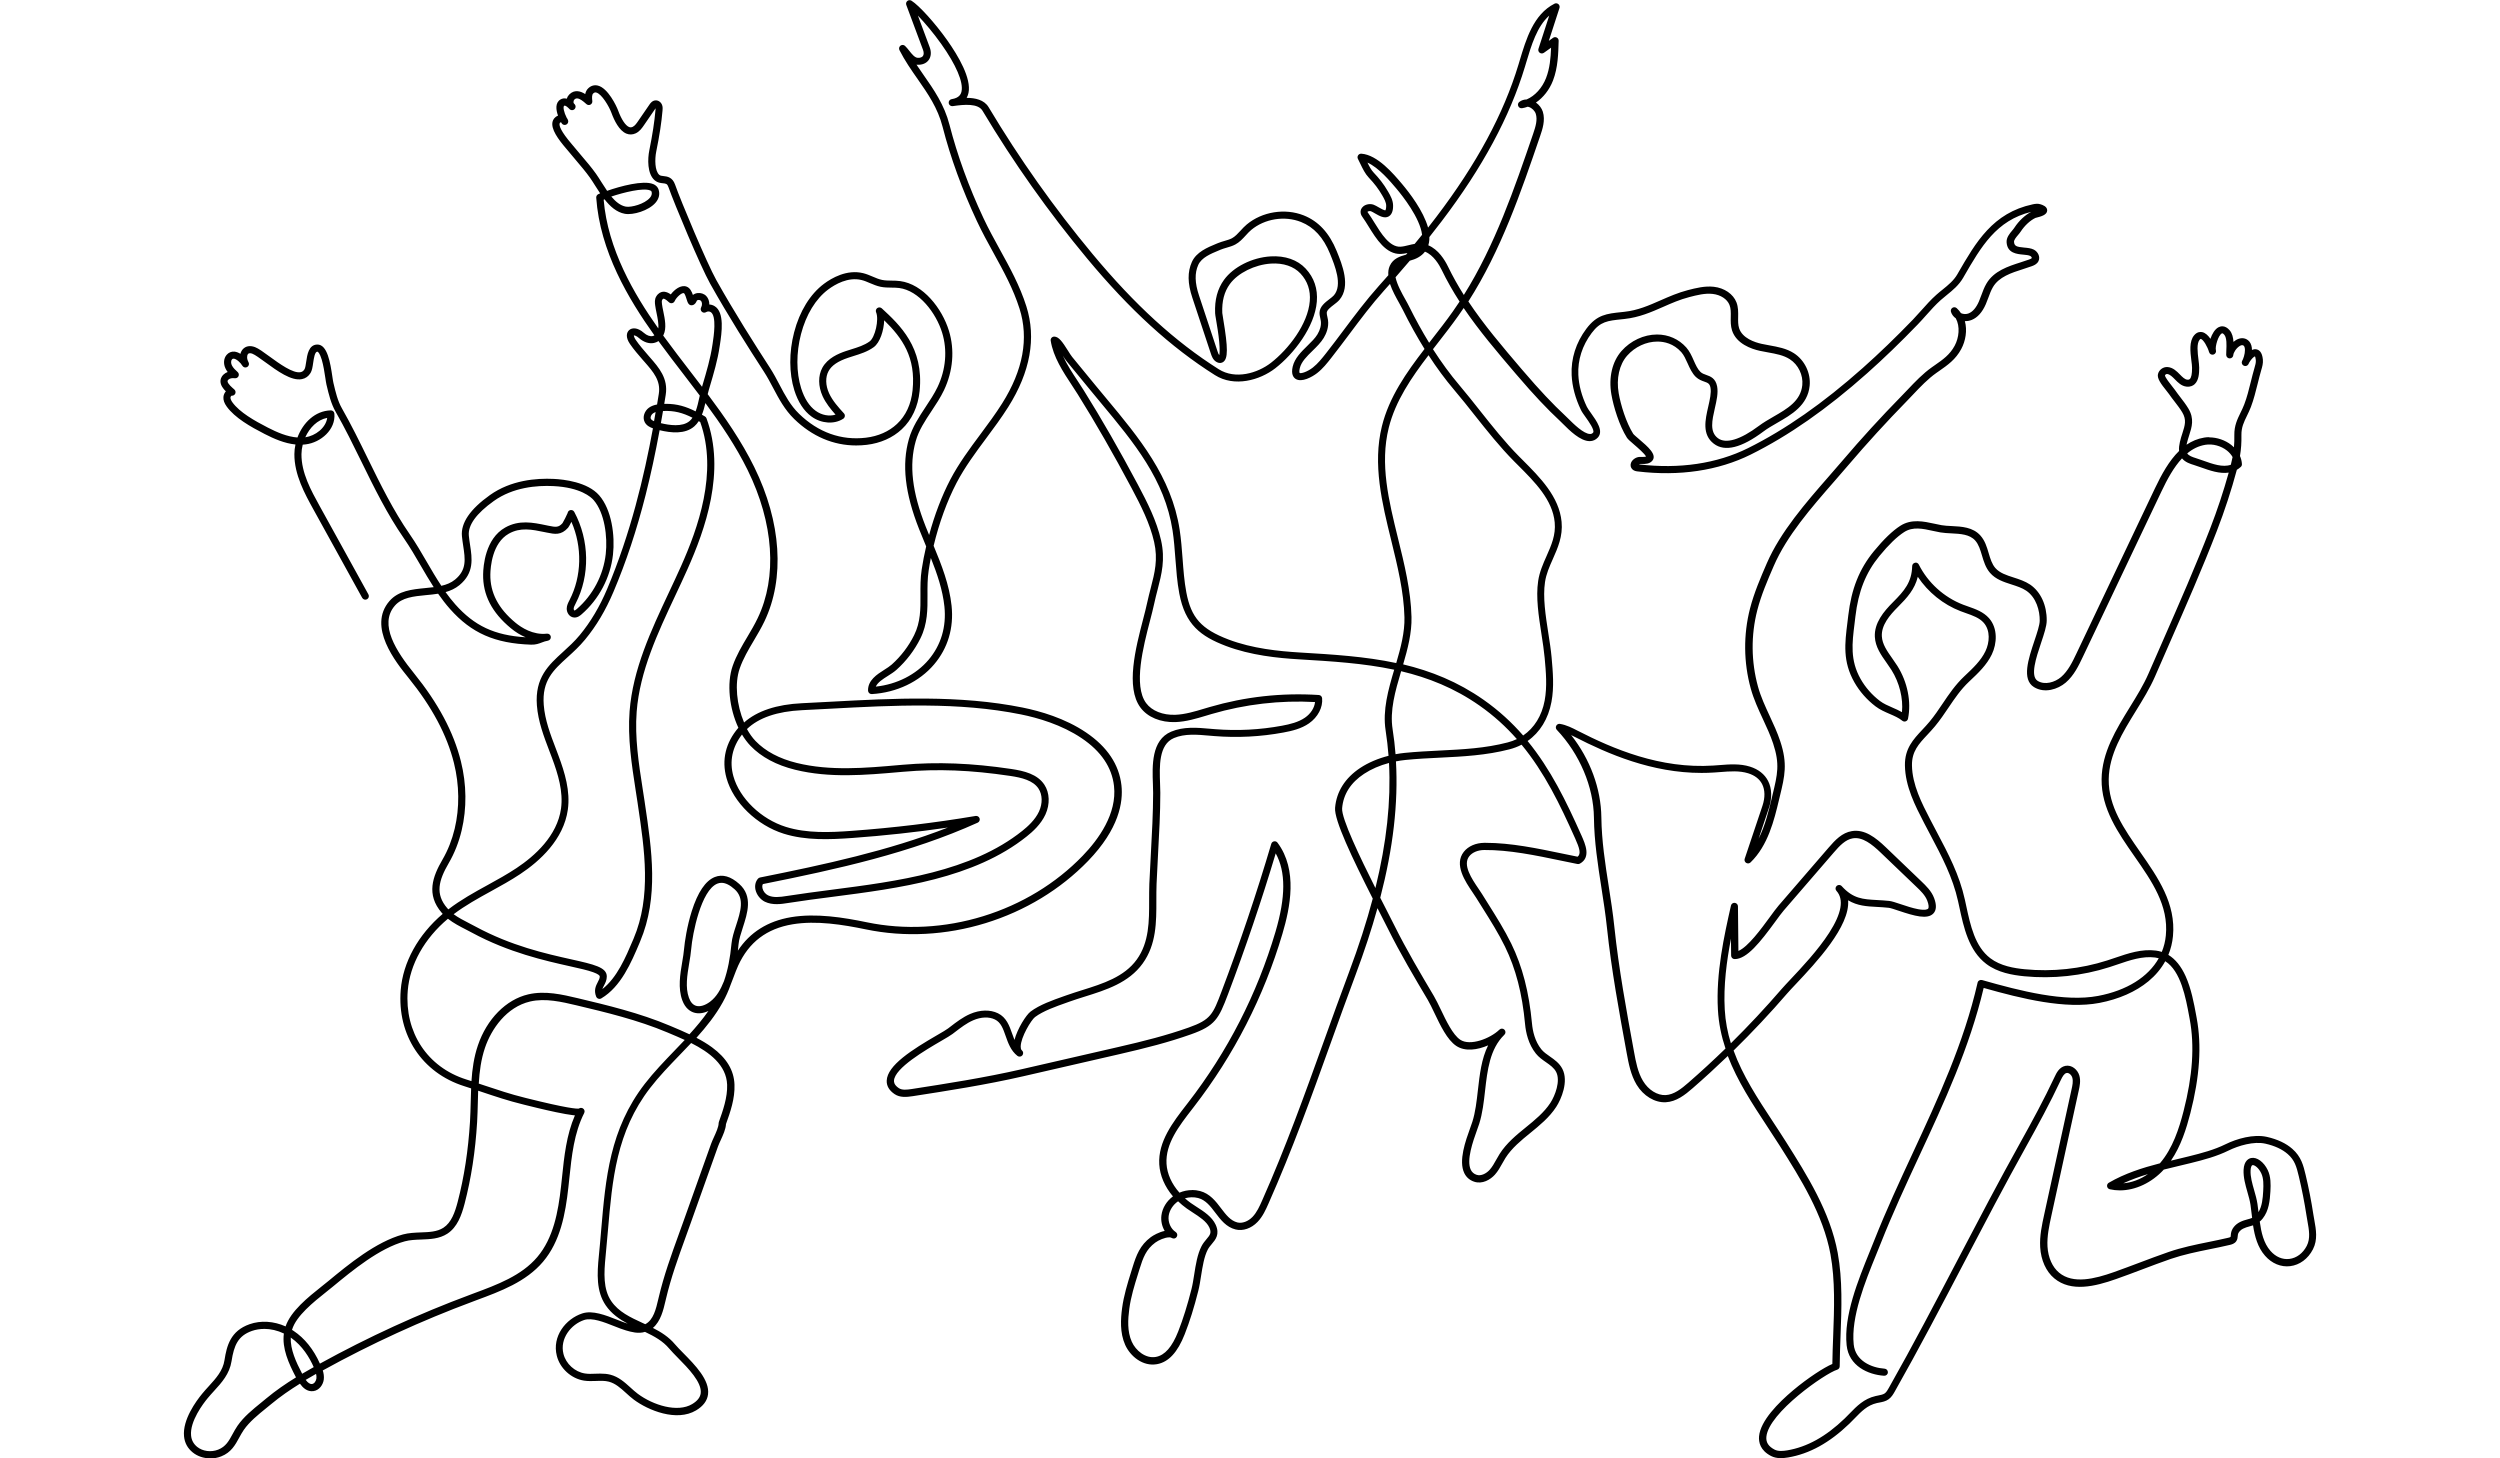 <?xml version="1.0" encoding="UTF-8"?>
<svg id="workdesk" xmlns="http://www.w3.org/2000/svg" viewBox="0 0 600 350">
  <path d="M50.4,350c-1.52,0-3-.49-4.15-1.42-1.23-1-1.93-2.29-2.08-3.85-.4-3.99,2.91-8.48,4.35-10.23.52-.64,1.07-1.24,1.6-1.82,1.73-1.9,3.37-3.7,3.76-6.25.54-3.48,1.45-7.01,6.02-8.62,2.71-.95,5.81-.74,8.64.53,1.26-3.7,5.37-6.98,8.7-9.63.56-.45,1.09-.87,1.57-1.26,4.82-3.98,11.42-9.42,17.89-11.18,1.41-.38,2.87-.43,4.29-.49,2.01-.07,3.91-.14,5.43-1.12,1.91-1.24,2.77-3.71,3.42-6.19,1.56-6,2.53-12.3,2.96-19.27.09-1.54.13-3.12.17-4.65.03-1.1.06-2.21.1-3.33-.56-.18-1.11-.36-1.67-.54-10.12-3.2-16.1-12.25-15.23-23.06.54-6.68,4.18-13.27,10.08-18.29-.07-.08-.15-.16-.22-.24-3.82-4.41-2.18-8.76.17-12.79,1.3-2.24,2.28-4.73,2.92-7.39,1.2-5.05,1.14-10.5-.17-15.77-1.69-6.78-5.27-13.48-10.93-20.48-2.96-3.66-9.9-12.24-4.55-18.41,2.15-2.48,5.43-2.8,8.6-3.11.69-.07,1.37-.13,2.02-.22-1.1-1.7-2.11-3.44-3.11-5.16-1.27-2.19-2.59-4.46-4.05-6.57-4.03-5.82-7.16-12.21-10.19-18.39-1.94-3.96-3.95-8.05-6.18-11.96-1.13-1.98-1.66-4.22-2.17-6.37l-.03-.11c-.09-.38-.17-.94-.28-1.66-.19-1.28-.46-3.04-.87-4.41-.47-1.56-.91-1.9-1.05-1.89-.61.02-.83,1.56-1,2.69-.14.98-.27,1.83-.63,2.42-.49.81-1.19,1.31-2.06,1.48-2.54.51-5.89-1.93-8.84-4.09-1.24-.9-2.41-1.75-3.05-2-.34-.13-.81-.23-1.05.06-.29.33-.35,1.14.12,1.98.22.41.08.92-.33,1.15-.41.23-.92.09-1.16-.32-.41-.72-1.42-1.64-2.06-1.69-.15-.01-.28.01-.43.19-.31.37-.23.99-.02,1.42.29.6.85,1.12,1.39,1.61.27.25.36.65.2.99-.16.34-.51.53-.88.49-.66-.09-1.21.03-1.53.32-.22.21-.22.34-.22.4.01.61,1.13,1.54,1.6,1.95l.02.02c.28.24.38.63.24.98-.14.34-.49.55-.86.52-.02,0-.07.02-.11.05-.1.09-.18.24-.19.37-.02.32.13.71.48,1.19,1.73,2.38,5.26,4.39,8.48,6.04,2.16,1.11,4.63,2.2,7.12,2.38,1.3-3.5,4.2-6.41,7.99-6.51.45-.02.83.33.87.78.35,3.85-3.27,6.93-6.87,7.38-.24.03-.49.05-.73.07-.19.75-.29,1.52-.3,2.27-.04,4.49,2.3,8.72,4.36,12.45l5.72,10.36c2,3.62,3.99,7.24,5.99,10.86.23.41.08.93-.33,1.16s-.93.08-1.16-.33c-2-3.62-3.99-7.24-5.99-10.86l-5.72-10.36c-2.05-3.72-4.61-8.35-4.57-13.29,0-.76.09-1.54.26-2.3-2.65-.27-5.19-1.39-7.41-2.53-3.4-1.74-7.14-3.88-9.08-6.56-.6-.82-.86-1.58-.8-2.32.04-.49.25-.97.58-1.34-.65-.65-1.27-1.46-1.29-2.38-.01-.44.11-1.08.76-1.68.27-.25.6-.45.97-.59-.2-.25-.38-.53-.52-.84-.55-1.14-.45-2.41.25-3.25.49-.58,1.16-.86,1.88-.8.51.05,1,.25,1.45.53.1-.41.29-.78.55-1.08.69-.79,1.76-.98,2.95-.53.85.33,2,1.16,3.44,2.22,2.4,1.75,5.69,4.15,7.5,3.79.4-.08.7-.3.94-.7.18-.29.3-1.08.4-1.78.25-1.73.6-4.09,2.64-4.15,2.47-.07,3.16,4.45,3.65,7.75.1.65.18,1.21.26,1.52l.03.11c.48,2.04.98,4.15,1.99,5.92,2.25,3.95,4.27,8.07,6.22,12.06,3,6.12,6.1,12.45,10.06,18.17,1.5,2.16,2.83,4.46,4.12,6.68,1.1,1.9,2.23,3.83,3.47,5.7,1.23-.28,2.36-.73,3.29-1.5,2.83-2.33,2.44-4.89,1.95-8.13-.11-.74-.23-1.5-.3-2.27-.31-3.16,1.95-6.49,6.72-9.88,5.03-3.58,11.11-4.09,15.33-3.88,2.34.11,8.09.73,10.89,3.94,3,3.45,3.83,9.65,3.31,14.25-.61,5.48-3.36,10.7-7.53,14.31-.32.28-.99.86-1.87.76-1.1-.12-1.73-1.2-1.7-2.18.02-.74.35-1.37.63-1.91l.05-.1c2.94-5.71,3.08-12.75.45-18.77-.4.79-.67,1.26-.81,1.42-1.67,1.86-3.18,1.55-5.09,1.16l-.49-.1c-3.14-.65-5.85-1.21-8.65.37-3.99,2.25-4.39,8.04-4.42,9.76-.07,4.39,1.9,8.19,6.04,11.61,1.38,1.14,4.2,3,7.53,2.62.46-.05.88.27.94.73.06.46-.25.88-.71.96-.54.08-.97.25-1.43.42-.7.27-1.48.57-2.6.53-8.68-.29-14.31-2.77-19.44-8.55-1.04-1.17-1.98-2.41-2.87-3.68-.96.16-1.94.25-2.91.34-2.96.29-5.76.56-7.47,2.53-3.91,4.51.4,11.04,4.59,16.22,5.82,7.2,9.51,14.11,11.26,21.14,1.38,5.53,1.44,11.26.18,16.58-.67,2.82-1.72,5.47-3.1,7.85-2.41,4.15-3.31,7.41-.35,10.82.08.1.17.19.26.28,2.96-2.28,6.26-4.1,9.45-5.85,2.31-1.27,4.7-2.59,6.91-4.06,4.37-2.9,9.77-7.73,10.68-14.28.56-4.07-.71-8.25-2.17-12.17-.2-.54-.4-1.07-.61-1.61-1.34-3.51-2.72-7.14-3.01-10.98-.51-6.68,2.8-9.68,6.29-12.86,1.34-1.22,2.73-2.48,4-4.02,2.61-3.16,4.76-6.78,6.57-11.06,5.63-13.34,8.86-26.96,10.99-38.56-.74-.25-1.54-.66-1.97-1.48-.64-1.24,0-2.74,1.01-3.47.6-.43,1.28-.65,1.95-.77.14-.87.28-1.73.42-2.57.5-3.16-1.31-5.23-3.4-7.63l-.4-.45c-1.04-1.2-2.22-2.55-3.13-3.89-1.1-1.6-.81-2.77-.18-3.32.64-.57,1.95-.73,3.53.67.69.61,1.46.89,2.08.77.16-.03.3-.09.44-.18-6.23-8.73-13.05-20.14-13.96-33.04-.02-.34.16-.66.46-.82.12-.06.29-.14.48-.22-.42-.62-.81-1.25-1.19-1.84-.44-.7-.85-1.35-1.24-1.9-1.04-1.46-2.24-2.86-3.39-4.22-.68-.79-1.38-1.62-2.05-2.45-.06-.08-.16-.19-.29-.34-1.88-2.2-3.73-4.69-3.25-6.48.12-.46.45-1.06,1.3-1.42-.48-1.34-.74-3.07.59-3.87.46-.28.98-.34,1.51-.19.11-.37.31-.71.58-.99,1.27-1.3,2.74-.83,3.85-.12.1-.51.32-1.02.76-1.42.66-.61,1.45-.82,2.27-.62,2.43.59,4.47,4.9,4.85,5.94.78,2.15,1.77,3.64,2.63,4,.29.12.56.11.87-.03.54-.25.96-.87,1.33-1.41l2.71-3.95c.2-.29.66-.96,1.47-1,.67-.03,1.31.43,1.56,1.12.18.48.13.97.1,1.32-.25,2.92-.72,5.98-1.52,9.91-.35,1.75-.35,4.62.76,5.54.23.19.54.23,1.01.28.85.09,2.13.23,2.77,2.06,1.33,3.83,7.65,18.9,9.88,22.88,4.42,7.89,9.19,15.38,12.85,21.03.88,1.36,1.62,2.76,2.33,4.11,1.34,2.55,2.61,4.95,4.7,6.98,4.58,4.46,10.12,6.44,16.03,5.73,2.95-.35,5.53-1.49,7.45-3.29,2.14-2.01,3.4-4.73,3.75-8.09.81-7.92-2.43-12.51-6.81-16.8-.08,2.43-1.01,5.36-2.51,6.45-1.49,1.08-3.21,1.62-4.89,2.14-.42.13-.85.27-1.27.41-2.45.83-3.94,1.84-4.68,3.2-.79,1.43-.74,3.42.12,5.31.83,1.81,2.22,3.35,3.57,4.83.17.19.25.43.21.68-.03.25-.17.47-.38.61-2.15,1.4-5.29,1.18-7.63-.54-1.83-1.34-3.21-3.46-4.11-6.3-1.27-4.06-1.29-9.13-.05-13.89,1.31-5.05,3.86-9.19,7.17-11.66,1.83-1.37,5.49-3.51,9.4-2.55.81.2,1.56.52,2.29.83.77.33,1.5.64,2.25.79.73.15,1.49.16,2.29.17.66,0,1.34.02,2.03.11,5.53.72,10.08,6.55,11.73,11.94,1.41,4.61.98,9.67-1.19,14.25-.84,1.76-1.93,3.41-2.99,5-1.57,2.37-3.06,4.61-3.79,7.21-1.63,5.75-.87,12.27,2.38,20.5.27.68.55,1.36.83,2.04,1.3-4.8,3.05-9.4,5.07-13.27,2.05-3.91,4.7-7.49,7.27-10.94,1.77-2.39,3.61-4.86,5.2-7.39,5.02-7.97,6.42-15.61,4.16-22.72-1.52-4.79-3.8-8.93-6.21-13.31-1.36-2.47-2.76-5.01-4.01-7.68-3.56-7.6-6.34-15.23-8.25-22.67-1.17-4.54-3.51-7.89-5.98-11.44-1.51-2.16-3.07-4.4-4.37-6.95-.19-.37-.08-.82.25-1.07.33-.25.79-.23,1.09.06.35.33.67.73,1.01,1.16.65.82,1.31,1.66,2.05,1.7.57.03,1.01-.13,1.23-.43.24-.33.25-.87.03-1.47-1.34-3.6-2.68-7.19-4.02-10.79-.13-.34-.02-.73.26-.96.28-.23.68-.25.99-.06,1.87,1.19,5.62,5.33,8.54,9.44,2.74,3.87,5.86,9.21,5.14,12.69-.08.38-.22.79-.44,1.19,2.03,0,4.21.46,5.27,2.24,7.37,12.34,15.75,24.18,24.93,35.22,10.19,12.25,19.82,21.04,30.3,27.67,3.99,2.52,9.29.97,12.53-1.54,4.17-3.24,8.87-9.25,9.32-14.81.21-2.58-.54-4.8-2.23-6.62-1.6-1.72-4.11-2.57-7.06-2.39-3.9.24-7.96,2.26-9.89,4.91-1.35,1.86-1.94,4.13-1.82,6.95,0,.15.12.8.22,1.43,1.18,7.02,1.17,9.54-.02,10.34-.28.19-.86.43-1.66-.06-.79-.48-1.09-1.38-1.27-1.92l-4.46-13.47c-1.15-3.46-1.18-6.18-.11-8.56,1.07-2.39,3.74-3.49,5.87-4.37.15-.06.3-.12.44-.18.49-.2,1.03-.36,1.54-.51.66-.19,1.29-.38,1.78-.64.74-.4,1.39-1.1,2.08-1.85.46-.5.94-1.03,1.47-1.46,3.7-3.08,9.18-3.95,13.65-2.18,3.56,1.41,6.15,4.21,7.93,8.57l.03.08c1.27,3.12,3.4,8.35.63,11.62-.36.42-.84.79-1.35,1.18-.79.6-1.68,1.29-1.7,1.93,0,.3.07.63.15.98.05.24.11.49.15.75.25,1.74-.43,3.31-1.03,4.31-.68,1.12-1.69,2.11-2.67,3.07-1.39,1.36-2.71,2.65-3.07,4.19-.2.83-.07,1.11-.03,1.14.33.21,1.88-.29,3.17-1.3,1.2-.94,2.19-2.2,3.15-3.41,1.48-1.88,2.91-3.78,4.29-5.63,2.62-3.49,5.32-7.1,8.39-10.54.78-.88,1.54-1.73,2.28-2.57-.06-.8.03-1.57.35-2.26.81-1.78,2.44-2.27,3.91-2.68.11-.13.22-.26.33-.4-.51.11-1.03.21-1.57.23-3.59.16-5.91-3.61-7.78-6.63-.48-.78-.94-1.52-1.36-2.1-.18-.24-.44-.61-.52-1.09-.1-.61.14-1.19.64-1.6.65-.53,1.67-.69,2.48-.39.38.14.78.38,1.2.62.4.23,1.32.77,1.62.72.04-.05.18-.3.19-1.06.01-.85-.5-1.74-.95-2.52-.93-1.6-1.81-2.76-3.25-4.29-.86-.91-1.44-2.12-2-3.28-.2-.42-.39-.81-.58-1.18-.15-.27-.13-.61.04-.87.17-.26.47-.41.78-.39,3.87.27,7.72,4.85,9.79,7.3,1.71,2.03,5.09,6.4,6.22,10.44.68-.86,1.33-1.71,1.97-2.55,9.7-12.76,16.15-24.72,19.73-36.58.09-.3.18-.6.27-.9,1.56-5.22,3.33-11.14,8.37-13.71.31-.16.68-.11.94.11.26.22.36.58.26.91l-2.56,7.9c.34-.24.68-.48,1.02-.73.26-.19.61-.21.89-.06.29.15.46.45.45.77-.08,3.02-.16,6.45-1.36,9.55-.86,2.22-2.33,4.08-4.09,5.28.77.54,1.37,1.32,1.65,2.19.65,2.07-.1,4.25-.64,5.84-4.62,13.51-9.39,27.44-17.23,39.71,3.76,5.66,8.18,10.83,12.76,16.21l.52.6c3.73,4.37,6.92,7.76,10.03,10.66.18.17.41.4.68.66,1.2,1.19,3.68,3.67,5.22,3.67,0,0,.02,0,.03,0,.28,0,.5-.1.69-.32.49-.53-1.1-2.76-1.78-3.71-.49-.68-.91-1.27-1.14-1.76-1.34-2.79-2.09-5.59-2.22-8.33-.19-3.96,1.04-7.82,3.54-11.15,2.53-3.37,4.88-3.61,8.45-3.98l.63-.07c3.24-.34,5.91-1.52,8.73-2.76,2.05-.9,4.17-1.83,6.55-2.45,1.9-.49,4.06-1.04,6.22-.8,2.53.28,4.66,1.74,5.43,3.73.45,1.16.43,2.36.41,3.52-.02.97-.03,1.88.23,2.7.77,2.39,3.73,3.38,5.43,3.75.61.13,1.24.25,1.86.36,2,.36,4.07.73,5.86,1.88,2.57,1.65,4.09,4.79,3.78,7.83-.47,4.68-4.36,6.92-7.79,8.89-1.2.69-2.33,1.34-3.3,2.07-5.27,3.95-9.27,4.94-11.9,2.94-2.89-2.19-2.07-5.76-1.35-8.9.39-1.71.76-3.33.54-4.55-.19-1-.63-1.16-1.5-1.47-.6-.21-1.34-.48-2-1.1-.91-.87-1.46-2.09-1.99-3.28-.46-1.02-.89-1.98-1.51-2.68-1.87-2.1-4.14-2.54-5.73-2.54h-.03c-2.67,0-5.38,1.27-7.24,3.38-1.88,2.13-2.64,5.5-2.03,9.01.48,2.8,1.78,7.04,3.48,9.74.13.2.86.82,1.39,1.27,2.16,1.85,4.39,3.75,3.2,5.19-.66.79-1.66.78-2.39.78-.18,0-.36,0-.51,0-.1,0-.2.05-.29.1,9.65,1.16,18.68-.18,26.13-3.88,9.01-4.48,18.02-10.77,27.56-19.25,3.97-3.53,7.91-7.33,12.06-11.63.67-.7,1.34-1.45,1.99-2.18,1.14-1.28,2.32-2.61,3.62-3.76.5-.45,1.01-.86,1.51-1.26,1.37-1.11,2.67-2.16,3.57-3.73l.11-.2c4.3-7.44,8.36-14.48,17.94-16.52.55-.12,1.19-.22,1.84-.02.45.14,1.65.51,1.63,1.49-.03,1.09-1.53,1.46-2.63,1.74-.08.02-.14.04-.19.05-1.26.6-2.58,1.82-3.53,3.27-.19.29-.43.58-.67.86-.46.55-.98,1.17-.94,1.63.07,1,.61,1.2,2.44,1.36.81.07,1.65.15,2.33.5.95.49,1.61,1.72,1.09,2.77-.38.75-1.15,1.03-1.61,1.2-.66.24-1.36.46-2.03.68-2.87.92-5.85,1.87-7.3,4.37-.44.76-.75,1.59-1.07,2.47-.19.53-.4,1.08-.63,1.61-.84,1.92-1.97,3.19-3.37,3.76-.52.21-1.08.31-1.65.29.61,2.22.18,4.75-.87,6.7-1.35,2.52-3.27,3.85-5.29,5.26-.22.15-.44.3-.66.46-2.04,1.43-3.87,3.36-5.64,5.23-.49.52-.99,1.05-1.49,1.56-4.85,4.96-9.58,10.14-14.06,15.4-1.06,1.24-2.13,2.47-3.27,3.78-5.62,6.44-11.44,13.09-14.6,20.4-1.48,3.42-3.01,6.96-3.94,10.6-1.54,6.01-1.48,12.34.17,18.33.67,2.44,1.77,4.8,2.82,7.07.9,1.94,1.83,3.94,2.52,6.03,1.8,5.41,1.09,8.34-.09,13.21l-.2.83c-1.17,4.9-2.64,10.99-6.84,15.05-.28.27-.72.32-1.05.11-.33-.21-.48-.62-.35-.99l4.27-12.74c.65-1.95.62-3.79-.09-5.18-.63-1.22-1.75-2.09-3.34-2.59-2.12-.66-4.38-.48-6.77-.29-.47.04-.93.07-1.39.1-1.02.07-2.04.1-3.05.1-11.93,0-22.43-4.55-30.4-8.64-.29-.15-.58-.3-.88-.44,4.56,5.8,7.17,12.84,7.25,19.76.07,5.64.93,11.18,1.77,16.54.49,3.17,1.01,6.45,1.35,9.75,1.06,10.06,2.92,20.19,4.72,29.97.44,2.41.9,4.9,2.15,6.98,1.3,2.17,3.44,3.5,5.44,3.4,2-.1,3.8-1.53,5.47-2.99,3.03-2.64,5.99-5.37,8.89-8.18-.98-2.94-1.64-6.03-1.82-9.31-.5-8.84,1.51-17.8,3.13-25,.09-.42.49-.71.92-.66.43.05.76.41.76.84l.11,10.7c2.29-.94,5.5-5.33,7.51-8.08.84-1.15,1.57-2.15,2.14-2.81l12.01-13.91c1.6-1.86,3.23-3.56,5.53-3.95,3.09-.53,5.76,1.55,8.18,3.87l8.54,8.18c1.08,1.04,2.44,2.33,3.06,4.02.63,1.68.56,2.92-.19,3.7-1.43,1.48-4.49.62-8.33-.67-1.01-.34-1.96-.66-2.38-.7-1-.11-1.92-.16-2.82-.21-2.46-.13-4.68-.25-6.92-1.59.5,6.25-7.73,14.99-12.52,20.08-.86.91-1.6,1.69-2.08,2.25-4.09,4.74-8.4,9.33-12.89,13.73,2.18,6.03,5.77,11.48,9.49,17.15,1.05,1.6,2.13,3.24,3.17,4.89,4.93,7.82,10.52,16.67,12.33,26.51,1.19,6.47.93,13.36.68,20.02-.09,2.39-.18,4.85-.2,7.22,0,.37-.25.7-.61.81-2.85.86-16.46,10.31-16.99,16.11-.12,1.34.51,2.31,1.98,3.07.88.45,2.01.34,3,.18,4.78-.8,9.29-3.3,13.81-7.65.41-.4.82-.81,1.21-1.22,1.68-1.73,3.42-3.53,6.21-4.17.21-.05.42-.09.62-.13.6-.12,1.17-.23,1.58-.51.41-.3.72-.84.99-1.33,5.78-10.21,11.31-20.79,16.67-31.03,4.8-9.17,9.77-18.66,14.91-27.89,2.73-4.9,5.62-10.21,8.23-15.77.37-.79,1.06-2.27,2.53-2.58,1.57-.33,2.97.94,3.37,2.31.37,1.27.09,2.56-.14,3.6-1.13,5.2-2.27,10.39-3.41,15.59l-3.15,14.42c-.53,2.44-1.08,4.96-.94,7.44.15,2.65,1.17,4.93,2.78,6.27,3.36,2.79,8.54,1.5,13.15-.13,2.06-.73,4.15-1.52,6.17-2.28,2.3-.87,4.67-1.76,7.01-2.57,3.07-1.06,6.38-1.74,9.58-2.39,1.56-.32,3.17-.65,4.7-1.01.32-.08.5-.14.54-.2.04-.05.05-.28.06-.42,0-.12.02-.26.04-.4.16-1.12.97-2.15,2.17-2.75.65-.33,1.28-.5,1.83-.65.4-.11.76-.21,1.08-.35-.04-.31-.07-.61-.11-.91-.09-.78-.18-1.52-.28-2.23-.15-.99-.44-2-.74-3.06-.49-1.73-1-3.52-.92-5.33.11-2.26,1.31-2.74,1.82-2.84,1.37-.28,3.04.94,3.98,2.9.76,1.59.73,3.38.64,5.08-.13,2.28-.37,4.67-1.85,6.54-.23.29-.46.53-.71.73.36,2.63.94,5.19,2.57,7.04,1.27,1.45,2.88,2.13,4.54,1.93,1.73-.21,3.25-1.35,4.17-3.13.92-1.78.55-3.82.16-5.98-.08-.45-.16-.91-.23-1.36-.48-3.1-1.09-6.24-1.83-9.33-.57-2.38-1-3.91-2.67-5.37-1.3-1.14-3.1-1.98-5.36-2.49-2.78-.63-6.48.49-8.8,1.63-2.87,1.42-5.95,2.24-9.1,3.02-.91.22-1.82.44-2.74.66-1.24.3-2.49.6-3.74.91-2.92,3.18-6.82,4.99-10.53,4.99-.82,0-1.64-.09-2.43-.27-.34-.08-.6-.36-.65-.7-.05-.35.11-.69.41-.86,3.84-2.24,8.05-3.58,12.27-4.67.02-.02.03-.04.05-.06,3.05-3.58,4.55-8.3,5.62-12.45,2.19-8.5,2.67-15.72,1.48-22.07l-.13-.71c-.82-4.46-2-10.84-5.74-13.21-.99,1.8-2.35,3.42-4.04,4.82-3.04,2.51-7.11,4.3-11.77,5.19-8.16,1.55-18.54-.98-27.77-3.6-3.37,14.31-9.51,27.53-15.45,40.31-3.15,6.79-6.41,13.8-9.22,20.91-.34.87-.71,1.77-1.1,2.72-2.72,6.69-6.1,15.02-5.42,21.63.41,3.94,4.25,5.59,7.41,5.81.47.03.82.44.79.91-.03.47-.44.82-.91.79-3.83-.26-8.48-2.34-8.99-7.33-.73-7.04,2.75-15.58,5.54-22.45.39-.95.75-1.84,1.09-2.71,2.83-7.15,6.1-14.19,9.26-21,6.02-12.97,12.25-26.38,15.54-40.85.05-.23.2-.43.4-.54.2-.12.44-.15.67-.09,9.26,2.64,19.8,5.33,27.85,3.81,6.92-1.31,12.03-4.55,14.56-9.04-.28-.08-.58-.14-.88-.18-3.01-.39-6.09.66-9.06,1.68-.62.21-1.26.43-1.89.63-6.55,2.1-13.62,2.86-20.47,2.19-2.78-.28-6.34-.86-9.12-2.98-4.2-3.19-5.4-8.76-6.45-13.67-.1-.46-.2-.92-.3-1.37-1.27-5.74-3.88-10.69-6.66-15.94-.49-.93-1-1.89-1.5-2.85-2.12-4.1-4.52-8.74-4.59-13.81-.05-4.03,2-6.22,4.17-8.54.58-.62,1.18-1.26,1.75-1.95,1.16-1.4,2.17-2.89,3.14-4.34,1.49-2.22,3.04-4.51,5.18-6.53l.19-.18c1.88-1.77,3.82-3.59,4.9-5.86.98-2.05,1.23-4.96-.43-6.83-1.04-1.17-2.61-1.72-4.28-2.31-.42-.15-.85-.3-1.27-.46-4.16-1.6-7.79-4.54-10.26-8.25-.72,2.97-2.54,5.01-4.77,7.24-1.99,1.98-4,4.37-3.86,7.03.1,1.92,1.28,3.58,2.52,5.34.41.58.83,1.18,1.21,1.78,2.43,3.87,3.38,8.61,2.55,12.67-.06.29-.27.53-.55.63-.28.1-.6.04-.83-.15-.82-.68-1.9-1.15-3.04-1.64-1.15-.5-2.35-1.02-3.38-1.81-2.06-1.57-3.82-3.57-5.07-5.77-2.84-5.01-2.3-9.35-1.67-14.36.07-.54.14-1.09.2-1.66.75-6.41,2.65-11.17,6.15-15.44,2.34-2.85,4.47-4.9,6.34-6.1,2.67-1.71,5.61-1.06,8.2-.5.59.13,1.14.25,1.69.35.72.13,1.55.17,2.42.21,2.4.12,5.12.25,6.93,2.29,1.08,1.22,1.54,2.74,1.97,4.22.4,1.34.78,2.61,1.59,3.55,1.05,1.21,2.67,1.73,4.38,2.28,1.36.44,2.76.89,3.98,1.71,2.53,1.72,4.02,4.95,3.98,8.65-.01,1.32-.63,3.18-1.35,5.33-1.19,3.56-2.67,7.99-.82,9.13,1.73,1.06,4.13.34,5.61-.92,1.7-1.46,2.76-3.68,3.69-5.64,3.92-8.25,7.84-16.5,11.76-24.75l7.07-14.87c1.61-3.39,3.42-6.67,5.81-9-.08-.73.04-1.47.19-2.14.17-.77.39-1.46.61-2.13.6-1.87,1.04-3.22-.05-5.02-.53-.88-1.15-1.68-1.8-2.53-.46-.59-.93-1.2-1.37-1.84-.12-.17-.33-.44-.58-.75-1.36-1.7-2.31-2.99-2.07-4.03.24-1.05,1.27-1.79,2.34-1.7,1.28.12,2.16,1,2.93,1.79.59.6,1.15,1.17,1.75,1.24.36.04.51-.06.61-.14.38-.34.56-1.25.55-2.7,0-.47-.08-1.1-.17-1.77-.25-2.04-.57-4.58.68-6.05.73-.87,1.53-.84,1.94-.75.77.17,1.44.83,1.96,1.6.41-1.19,1.07-2.31,1.92-2.76.43-.23,1.55-.62,2.69.71.63.74.86,1.75.92,2.79.19-.16.39-.31.59-.43.84-.51,1.72-.59,2.47-.24.59.28,1.01.79,1.22,1.48.11.35.16.73.16,1.12.33-.14.67-.21,1.02-.15.64.1,1.43.61,1.6,2.48.08.9-.16,1.73-.38,2.46-.31,1.06-.59,2.18-.86,3.27-.47,1.88-.95,3.82-1.64,5.64-.3.77-.63,1.46-.95,2.12-.72,1.48-1.35,2.75-1.32,4.6.03,1.84-.07,3.37-.35,5.04.27.61.43,1.26.47,1.93.02.26-.08.51-.28.69-.3.27-.62.5-.94.69h0c-1.32,4.92-2.94,9.86-4.8,14.67-3.5,9.07-7.48,18.13-11.33,26.9-1.16,2.63-2.35,5.35-3.51,8.03-1.23,2.82-2.94,5.59-4.59,8.27-3.17,5.14-6.45,10.46-6.52,16.41-.07,6.51,3.65,11.85,7.59,17.51,4.22,6.06,8.58,12.32,7.83,20.13-.15,1.57-.52,3.08-1.11,4.5,1.68,1.01,3.07,2.73,4.15,5.12,1.35,3.01,2,6.51,2.52,9.33l.13.71c1.23,6.6.74,14.06-1.51,22.81-.96,3.72-2.25,7.89-4.67,11.42.54-.13,1.08-.26,1.62-.39.91-.22,1.82-.44,2.72-.66,3.06-.76,6.04-1.55,8.76-2.89,2.69-1.33,6.71-2.49,9.93-1.77,2.54.58,4.59,1.54,6.1,2.87,2.16,1.9,2.66,4.01,3.2,6.26.75,3.14,1.37,6.32,1.85,9.47.07.43.15.88.23,1.32.42,2.34.86,4.77-.33,7.07-1.18,2.29-3.18,3.76-5.47,4.04-2.2.27-4.4-.64-6.02-2.5-1.78-2.02-2.48-4.67-2.88-7.3-.29.1-.58.18-.86.26-.52.15-1.02.28-1.53.54-.54.27-1.15.8-1.25,1.47-.01.08-.02.18-.03.28-.03.35-.06.83-.36,1.26-.42.62-1.13.79-1.55.89-1.56.37-3.18.7-4.76,1.02-3.15.64-6.4,1.31-9.37,2.33-2.32.8-4.68,1.69-6.97,2.56-2.03.77-4.13,1.56-6.21,2.29-5.07,1.79-10.79,3.17-14.81-.17-1.98-1.64-3.21-4.37-3.39-7.49-.16-2.72.42-5.35.98-7.91l3.15-14.42c1.14-5.2,2.27-10.39,3.41-15.59.2-.89.42-1.91.17-2.76-.18-.63-.81-1.24-1.38-1.12-.57.12-.98.86-1.35,1.63-2.63,5.61-5.54,10.95-8.28,15.88-5.13,9.21-10.09,18.68-14.89,27.85-5.36,10.24-10.91,20.84-16.7,31.07-.34.6-.77,1.36-1.48,1.87-.7.51-1.52.66-2.25.8-.19.04-.38.07-.56.11-2.3.53-3.72,2-5.37,3.7-.4.41-.81.84-1.25,1.26-4.77,4.59-9.58,7.24-14.71,8.1-1.19.2-2.73.34-4.06-.34-2.63-1.35-3.02-3.32-2.9-4.74.34-3.73,4.62-8.04,8.14-11.01,3.65-3.06,7.49-5.52,9.45-6.35.03-2.21.11-4.48.2-6.68.25-6.57.5-13.36-.65-19.65-1.75-9.52-7.24-18.23-12.09-25.91-1.03-1.63-2.11-3.28-3.16-4.87-3.5-5.33-7.08-10.77-9.39-16.8-2.74,2.64-5.54,5.21-8.4,7.7-1.89,1.65-3.96,3.27-6.5,3.4-2.62.13-5.36-1.52-6.99-4.22-1.41-2.35-1.92-5.11-2.37-7.55-1.8-9.82-3.67-19.97-4.74-30.1-.34-3.25-.85-6.51-1.34-9.66-.84-5.42-1.72-11.02-1.79-16.78-.09-7.4-3.42-15.27-8.91-21.07-.25-.27-.31-.66-.13-.99.17-.32.53-.5.89-.44,1.57.26,3,1,4.26,1.65,8.45,4.33,19.78,9.19,32.56,8.35.45-.03.91-.07,1.37-.1,2.45-.19,4.98-.4,7.41.36,2.02.63,3.52,1.82,4.35,3.44.92,1.8.99,4.11.19,6.5l-2.47,7.36c1.58-3.13,2.43-6.68,3.16-9.74l.2-.84c1.18-4.88,1.77-7.32.13-12.27-.66-1.99-1.57-3.95-2.45-5.85-1.09-2.34-2.21-4.76-2.92-7.34-1.73-6.27-1.79-12.91-.18-19.2.97-3.77,2.52-7.37,4.03-10.86,3.27-7.56,9.44-14.62,14.88-20.85,1.14-1.3,2.21-2.53,3.26-3.76,4.5-5.29,9.26-10.5,14.14-15.48.49-.5.99-1.03,1.48-1.54,1.83-1.93,3.72-3.92,5.9-5.45.23-.16.45-.31.67-.47,1.93-1.34,3.6-2.51,4.76-4.67,1.03-1.91,1.34-4.61.27-6.57-.56-.39-.96-.92-1.16-1.55-.12-.37.03-.77.35-.98.32-.21.75-.17,1.03.09.4.36.74.77,1.02,1.2,0,0,0,0,.01,0,.56.26,1.28.28,1.84.05.98-.4,1.81-1.37,2.46-2.87.21-.49.4-.99.59-1.52.34-.91.68-1.86,1.2-2.74,1.78-3.06,5.22-4.16,8.25-5.13.69-.22,1.35-.43,1.97-.66.18-.06.6-.22.67-.36.04-.08-.1-.37-.35-.5-.38-.2-1.05-.26-1.7-.32-1.52-.14-3.81-.34-3.99-2.94-.08-1.15.71-2.09,1.34-2.84.21-.25.41-.49.54-.7,1.07-1.64,2.56-3.04,4.04-3.79-8.39,2.05-12.02,8.33-16.2,15.57l-.11.2c-1.06,1.84-2.54,3.04-3.97,4.2-.48.39-.97.79-1.45,1.21-1.22,1.09-2.37,2.37-3.48,3.62-.66.74-1.34,1.51-2.04,2.23-4.18,4.33-8.16,8.17-12.16,11.73-9.65,8.58-18.79,14.96-27.93,19.5-7.76,3.85-17.14,5.25-27.14,4.04-.31-.04-.83-.1-1.24-.49-.43-.41-.55-.99-.35-1.55.29-.77,1.16-1.39,2.04-1.44.21-.01.42-.01.63,0,.35,0,.74,0,.95-.08-.3-.68-2.09-2.21-2.88-2.89-.97-.83-1.48-1.28-1.72-1.66-1.83-2.9-3.21-7.41-3.72-10.36-.7-4.08.19-7.88,2.43-10.43,2.18-2.47,5.36-3.95,8.51-3.96h.03c2.72,0,5.21,1.1,7,3.11.8.9,1.31,2.03,1.79,3.12.48,1.08.94,2.1,1.61,2.74.4.38.88.55,1.4.73,1,.35,2.24.8,2.61,2.76.29,1.57-.12,3.35-.55,5.24-.66,2.9-1.29,5.64.72,7.17,1.9,1.44,5.39.4,9.85-2.94,1.05-.79,2.28-1.5,3.47-2.19,3.37-1.94,6.56-3.78,6.95-7.59.24-2.41-.96-4.91-3-6.22-1.51-.97-3.32-1.29-5.25-1.64-.63-.11-1.29-.23-1.93-.37-2.05-.45-5.64-1.69-6.68-4.89-.35-1.09-.33-2.19-.31-3.25.02-1.04.04-2.02-.3-2.87-.55-1.4-2.13-2.44-4.04-2.65-1.85-.21-3.76.28-5.61.76-2.25.58-4.3,1.48-6.29,2.36-2.82,1.24-5.74,2.52-9.24,2.89l-.64.07c-3.45.36-5.18.53-7.26,3.3-2.26,3.01-3.37,6.48-3.2,10.05.12,2.51.81,5.09,2.05,7.67.17.36.57.92.99,1.51,1.37,1.92,3.07,4.31,1.64,5.86-.51.55-1.17.85-1.91.86-.02,0-.04,0-.06,0-2.26,0-4.87-2.61-6.43-4.17-.25-.25-.47-.47-.63-.62-3.17-2.95-6.4-6.38-10.17-10.8l-.52-.6c-4.46-5.23-8.76-10.27-12.48-15.76-.41.62-.83,1.23-1.26,1.83-1.59,2.25-3.32,4.47-5,6.63-.37.47-.74.95-1.11,1.43,2.03,3.16,4.14,6.05,6.33,8.63,1.7,2.01,3.36,4.1,4.96,6.13,2.95,3.72,5.99,7.57,9.41,11.01.28.28.56.57.85.85,4.1,4.11,8.75,8.76,9.32,14.81.33,3.46-.91,6.24-2.1,8.92-.82,1.84-1.59,3.59-1.88,5.53-.55,3.65.14,8.05.8,12.3.32,2.03.62,3.96.78,5.76.31,3.5.64,7.12-.03,10.7-.76,4.07-2.77,7.33-5.73,9.39,5.55,6.78,9.3,14.53,12.86,22.52l.05.1c.94,2.12,2.37,5.31-.36,6.81-.18.1-.38.13-.58.09-1.27-.25-2.59-.53-3.86-.79-6.17-1.29-12.54-2.62-18.52-2.57-1.52.01-2.86.57-3.59,1.5-1.64,2.08.59,5.39,2.23,7.8.31.47.61.9.86,1.3.5.81,1.01,1.62,1.52,2.43,1.9,3.03,3.87,6.16,5.47,9.43,2.69,5.52,4.27,11.62,4.98,19.21.16,1.74.68,4.22,2.23,6.15.54.67,1.28,1.19,2.06,1.73,1.13.79,2.29,1.6,3,2.98,1.55,3.02-.28,7.28-1.47,9.11-1.65,2.55-4.01,4.46-6.29,6.32-2.06,1.67-4.39,3.57-5.9,5.95-.26.42-.5.85-.76,1.31-.51.92-1.03,1.86-1.77,2.69-1.07,1.2-3.03,2.37-5,1.69-1.09-.37-1.88-1.07-2.36-2.07-1.41-2.94.3-7.71,1.44-10.86.2-.56.38-1.05.5-1.43.74-2.33,1.03-4.92,1.34-7.65.42-3.69.84-7.47,2.45-10.71-2.52,1.09-5.52,1.57-7.67.12-2.16-1.46-3.79-4.88-5.23-7.9-.56-1.18-1.1-2.3-1.58-3.12-3.11-5.24-6.63-11.17-9.53-17.01-.48-.96-1.15-2.27-1.92-3.78-.21-.41-.42-.82-.63-1.23-1.41,5.09-3.16,10.39-5.24,15.96-2.06,5.51-4.05,11.04-5.97,16.38-4.74,13.19-9.23,25.66-14.92,38.5-.66,1.49-1.4,3.17-2.66,4.47-1.49,1.55-3.51,2.24-5.26,1.8-2.24-.56-3.57-2.31-4.85-4-1.2-1.59-2.34-3.08-4.15-3.55-1.02-.26-2.13-.23-3.16.07.44.39.9.76,1.4,1.12.42.3.9.61,1.4.93,1.74,1.11,3.7,2.38,4.58,4.29,1.05,2.29-.04,3.58-.92,4.62-.35.42-.72.85-.98,1.35-.88,1.72-1.24,4.04-1.6,6.29-.2,1.29-.39,2.52-.68,3.65-.99,3.93-2.05,7.32-3.25,10.37-1.7,4.34-3.87,6.69-6.65,7.19-3.38.61-6.4-1.87-7.64-4.63-1.3-2.91-1.08-6.24-.74-8.81.4-3,1.29-5.89,2.16-8.68.11-.37.23-.73.34-1.1.91-2.95,1.81-5.35,4.4-7.27.57-.42,1.92-1.2,3.32-1.49-.65-1.1-.95-2.43-.78-3.74.23-1.77,1.25-3.43,2.77-4.55-1.97-2.32-3.13-4.99-3.29-7.69-.32-5.47,3.31-10.15,6.51-14.28l.38-.49c9.52-12.3,16.58-26.1,21-41.02,2.47-8.36,2.5-14.42.06-18.84-3.4,11.35-7.25,22.7-11.44,33.78-2.25,5.95-3.09,7.6-8.92,9.66-5.36,1.9-10.73,3.27-17.16,4.75l-23.06,5.3c-9.02,2.07-18.32,3.51-26.52,4.78-1.5.23-3.08.38-4.38-.5-1.3-.89-1.93-1.97-1.88-3.23.13-3.66,6.08-7.43,12.17-10.96,1.15-.67,2.14-1.24,2.55-1.56.18-.14.36-.28.55-.42,1.47-1.13,2.99-2.29,4.75-3.06,2.36-1.02,4.79-1.08,6.67-.17,2.05,1,2.75,3,3.43,4.93.18.5.35,1,.54,1.47.71-2.71,2.79-5.99,3.86-6.8,2.15-1.63,5.36-2.76,7.94-3.67.26-.09.52-.18.77-.27,1.2-.43,2.46-.82,3.69-1.21,4.95-1.55,10.08-3.16,13.1-7.35,2.98-4.14,2.97-9.23,2.96-14.14,0-1.33,0-2.7.05-4.04.1-2.42.23-4.88.37-7.26.26-4.76.53-9.69.54-14.51,0-.62-.03-1.33-.05-2.09-.17-4.48-.4-10.62,4.37-12.64,2.98-1.26,6.22-.98,9.35-.7.4.04.8.07,1.2.1,5.36.43,10.76.15,16.06-.83,1.93-.36,3.93-.84,5.51-1.93,1.39-.96,2.28-2.37,2.42-3.75-8.39-.46-16.74.51-24.82,2.87-.43.13-.87.26-1.3.39-2.36.71-4.81,1.45-7.35,1.55-3.57.13-6.73-1.17-8.44-3.5-3.59-4.86-1.14-14.3.65-21.19.38-1.46.74-2.84.97-3.95.27-1.25.57-2.41.86-3.53.95-3.67,1.77-6.84.81-11.06-1.01-4.45-3.14-8.66-5.41-12.93-4.39-8.26-8.62-15.62-12.92-22.51-.44-.71-.91-1.42-1.41-2.18-2.1-3.19-4.48-6.8-5.08-10.69-.04-.25.04-.5.2-.69.17-.19.41-.29.66-.29,1.1.02,1.97,1.29,3.28,3.37.38.61.74,1.18,1.01,1.51l5.7,6.95c.86,1.04,1.74,2.1,2.59,3.12,7.65,9.19,15.56,18.69,17.51,31.4.35,2.31.53,4.67.7,6.94.2,2.67.4,5.44.9,8.09,1.14,6.08,3.6,8.83,10.1,11.31,5.78,2.2,12.15,2.82,17.04,3.12,7.99.48,15.74.94,23.24,2.54,1.07-3.65,2.06-7.39,1.97-10.99-.15-6.15-1.69-12.4-3.17-18.43-2.21-8.99-4.5-18.28-2.24-27.42,1.72-6.97,5.88-12.89,10.23-18.54-1.82-2.93-3.57-6.07-5.23-9.43-.22-.44-.52-.98-.83-1.54-.77-1.38-1.69-3.02-2.23-4.65-.47.54-.96,1.08-1.45,1.63-3.02,3.38-5.59,6.8-8.3,10.43-1.39,1.85-2.82,3.76-4.31,5.66-1.02,1.3-2.07,2.64-3.44,3.7-1.14.89-3.68,2.32-5.14,1.39-.56-.36-1.13-1.16-.71-2.96.48-2.02,2.04-3.54,3.54-5.01.95-.93,1.84-1.8,2.4-2.73.66-1.09.94-2.22.81-3.19-.03-.2-.07-.4-.12-.62-.09-.42-.2-.89-.19-1.39.03-1.46,1.33-2.45,2.37-3.25.44-.33.85-.65,1.09-.93,2.11-2.48.22-7.11-.91-9.88l-.03-.08c-1.59-3.9-3.87-6.4-6.98-7.63-3.91-1.55-8.7-.78-11.93,1.91-.44.36-.86.82-1.3,1.3-.75.82-1.53,1.67-2.53,2.2-.64.35-1.39.56-2.1.77-.5.15-.96.28-1.37.45-.15.06-.3.12-.45.19-1.96.81-4.17,1.72-4.97,3.49-.88,1.96-.83,4.29.18,7.32l4.46,13.47c.11.34.23.67.4.87.09-.39.17-1.28-.01-3.24-.17-1.81-.51-3.84-.74-5.18-.16-.94-.23-1.4-.24-1.64-.14-3.22.56-5.85,2.14-8.03,2.24-3.09,6.73-5.35,11.17-5.62,3.48-.21,6.47.83,8.42,2.93,2.03,2.18,2.93,4.85,2.68,7.92-.49,6.07-5.52,12.55-9.98,16.01-3.69,2.86-9.8,4.6-14.48,1.63-10.64-6.72-20.4-15.63-30.7-28.02-9.23-11.1-17.67-23.02-25.08-35.43-1.06-1.78-4.37-1.52-7.14-1.1h0c-.46.07-.9-.25-.97-.71s.25-.9.71-.97c0,0,.01,0,.02,0,1.81-.29,2.21-1.2,2.35-1.87.46-2.22-1.31-6.36-4.86-11.36-1.86-2.62-3.95-5.09-5.61-6.81.94,2.53,1.88,5.06,2.83,7.59.43,1.15.34,2.27-.25,3.07-.57.78-1.53,1.18-2.69,1.13-.08,0-.16-.01-.23-.02.56.83,1.12,1.65,1.68,2.45,2.46,3.52,5,7.15,6.24,11.99,1.89,7.34,4.62,14.87,8.14,22.37,1.23,2.62,2.62,5.14,3.96,7.58,2.35,4.26,4.78,8.66,6.35,13.62,2.41,7.61.95,15.73-4.35,24.14-1.63,2.59-3.49,5.09-5.28,7.5-2.53,3.4-5.14,6.92-7.13,10.72-2.27,4.35-4.19,9.64-5.5,15.1,1.91,4.6,3.78,9.36,4.31,14.4.56,5.31-.89,10.17-4.19,14.06-3.54,4.18-8.99,6.77-14.95,7.13-.23.01-.46-.07-.63-.22-.17-.16-.27-.37-.28-.61-.06-2.48,2.13-3.88,3.9-5,.68-.43,1.32-.84,1.8-1.27,2.2-1.97,4.06-4.41,5.36-7.04,1.56-3.14,1.54-6.3,1.52-9.65-.01-1.98-.02-4.03.3-6.13.28-1.84.64-3.69,1.07-5.52-.07-.16-.13-.32-.2-.49-.5-1.21-1.02-2.46-1.51-3.7-3.39-8.6-4.17-15.46-2.43-21.59.81-2.85,2.44-5.31,4.01-7.69,1.02-1.54,2.08-3.14,2.87-4.79,1.99-4.19,2.39-8.82,1.1-13.02-1.45-4.75-5.56-10.13-10.32-10.74-.59-.08-1.19-.08-1.83-.09-.85-.01-1.73-.02-2.62-.2-.92-.19-1.76-.55-2.57-.89-.7-.3-1.35-.58-2.03-.74-3.22-.79-6.38,1.08-7.97,2.27-3,2.23-5.32,6.04-6.54,10.72-1.16,4.47-1.15,9.19.03,12.96.78,2.49,1.95,4.32,3.49,5.44,1.46,1.07,3.29,1.39,4.77.92-1.15-1.3-2.33-2.75-3.1-4.42-1.08-2.38-1.11-4.93-.06-6.84,1.26-2.3,3.82-3.38,5.63-3.99.44-.15.88-.29,1.31-.42,1.61-.5,3.13-.98,4.39-1.89,1.33-.96,2.3-5.28,1.57-6.99-.16-.37-.04-.8.29-1.03.33-.23.77-.2,1.07.07,4.28,3.95,10.15,9.36,9.08,19.86-.38,3.73-1.86,6.9-4.28,9.16-2.19,2.05-5.1,3.34-8.41,3.74-.85.1-1.7.15-2.54.15-5.47,0-10.57-2.17-14.87-6.35-2.28-2.22-3.67-4.85-5.02-7.4-.7-1.32-1.42-2.69-2.26-3.98-3.67-5.67-8.46-13.19-12.9-21.12-2.27-4.04-8.65-19.29-10-23.16-.28-.81-.59-.84-1.34-.92-.57-.06-1.28-.14-1.92-.67-1.89-1.57-1.73-5.26-1.34-7.19.78-3.87,1.24-6.87,1.49-9.72.01-.13.02-.28.02-.41-.02.02-.03.05-.05.07l-2.71,3.95c-.47.69-1.06,1.55-2.02,1.99-.74.34-1.51.36-2.24.06-1.71-.71-2.89-3.11-3.58-5-.54-1.48-2.32-4.54-3.65-4.86-.19-.05-.41-.05-.71.22-.36.33-.31,1.1-.22,1.82.05.36-.14.7-.45.87-.32.16-.71.11-.97-.13-1.82-1.68-2.47-1.51-2.9-1.07-.13.14-.21.36-.2.59,0,.12.04.22.09.31.07.07.13.14.2.21.3.33.29.84-.02,1.16-.31.32-.81.35-1.15.07-.12-.1-.23-.21-.33-.33-.48-.47-.87-.64-1.01-.55-.37.22-.06,1.64.59,2.89.15.19.27.41.34.65.12.41-.09.84-.48,1.01-.39.17-.85.02-1.07-.34-.01-.02-.07-.11-.15-.26-.29.12-.33.24-.34.31-.14.53.24,1.82,2.9,4.94.14.16.25.29.32.38.65.81,1.35,1.63,2.02,2.41,1.18,1.38,2.4,2.81,3.49,4.34.42.59.84,1.27,1.29,1.98.43.68.89,1.41,1.38,2.12,3.18-1.12,8.66-2.59,11.04-1.63.83.33,1.17.89,1.3,1.29.37,1.1.13,2.2-.71,3.18-1.65,1.92-5.39,3.03-7.38,2.67-1.98-.36-3.55-1.78-4.86-3.47-.08.03-.15.06-.22.09,1.01,11.91,7.24,22.57,13.11,30.89.13-1.08-.16-2.47-.42-3.73-.13-.65-.26-1.27-.33-1.83-.07-.56-.18-1.41.28-2.15.49-.79,1.09-1.02,1.52-1.08.73-.1,1.41.24,1.95.63.88-1.17,2.41-2.37,3.78-1.88.83.3,1.25,1.18,1.53,2.01.3-.24.67-.4,1.09-.45.79-.11,1.6.16,2.12.71.5.53.75,1.27.73,2.03.43.02.85.15,1.23.37,2.5,1.46,1.73,6.52,1.32,9.24-.02.16-.05.31-.07.44-.48,3.32-1.45,6.56-2.38,9.7l-.23.78c-.09.31-.17.64-.26.99,4.13,5.52,8.11,11.27,11.17,17.49,6.51,13.23,7.39,26.74,2.43,37.07-.75,1.57-1.65,3.08-2.51,4.54-1.33,2.24-2.58,4.36-3.4,6.71-1.28,3.64-.73,8.84,1.04,12.99,3.13-2.78,7.8-4.34,13.92-4.63,2.24-.11,4.53-.23,6.74-.35,15.25-.82,31.02-1.67,46.23,1.4,4.14.84,10.14,2.55,15.2,5.98,5.06,3.42,7.92,7.69,8.48,12.67.45,4.03-.57,10.46-8,18.15-6.63,6.85-15.13,12.01-24.61,14.93-9.47,2.92-19.41,3.44-28.74,1.5-5.5-1.14-11.88-2.17-17.58-1.22-6.21,1.04-10.48,4.29-13.05,9.91-.38.84-.71,1.71-1.06,2.64-.24.63-.48,1.26-.73,1.89-.53,1.51-1.17,2.93-1.92,4.28-1.72,3.12-3.95,5.89-6.31,8.52,1.3.68,2.57,1.43,3.73,2.28,3.51,2.58,5.28,5.51,5.4,8.96.13,3.35-1.01,6.59-2.04,9.47-.05,1.2-.7,2.62-1.28,3.89-.25.55-.49,1.07-.64,1.49l-1.07,3c-.37,1.04-.74,2.08-1.11,3.11l-4.36,12.24c-.4,1.11-.8,2.21-1.19,3.31-1.82,5.03-3.55,9.79-4.77,14.98l-.1.42c-.5,2.14-1.14,4.89-3.02,6.48,1.95.99,3.82,2.17,5.29,3.92.5.59,1.22,1.33,1.99,2.11,2.85,2.89,6.39,6.49,5.95,9.92-.19,1.53-1.16,2.82-2.86,3.84-4.67,2.8-11.49,0-14.94-2.57-.67-.5-1.3-1.07-1.9-1.62-1.29-1.17-2.51-2.28-4.11-2.7-.96-.25-1.98-.21-3.07-.17-.93.03-1.9.07-2.87-.08-3.09-.48-5.78-2.93-6.54-5.95-1.19-4.71,2.16-8.87,6.08-10.17,2.49-.83,5.63.42,8.4,1.51.92.37,1.79.71,2.54.94-2.03-1.08-3.92-2.4-5.29-4.41-2.28-3.35-2.08-7.53-1.64-11.89.21-2.06.38-4.12.55-6.11,1.07-12.49,2.07-24.29,10.48-35.16,2.18-2.82,4.7-5.43,7.13-7.96.81-.84,1.63-1.69,2.45-2.56-1.21-.56-2.42-1.07-3.54-1.54l-.59-.25c-7.15-3.02-14.96-4.88-21.85-6.52-3.5-.83-7.46-1.77-11.12-.92-5.68,1.32-9.32,6.61-10.84,11.11-.95,2.81-1.32,5.66-1.49,8.59.46.15.91.3,1.35.45,3.12,1.04,6.34,2.12,9.61,2.92.11.03.3.08.55.14,9.76,2.44,12.01,2.56,12.52,2.49.25-.19.6-.23.9-.08.42.21.59.73.37,1.15,0,0,0,0,0,0-2.43,4.76-3.01,10.32-3.57,15.7-.07.71-.15,1.43-.23,2.14-.7,6.38-1.93,12.96-6.09,17.86-4.08,4.81-10.15,7.06-16.01,9.23l-.74.28c-12.37,4.6-24.49,10.16-36.04,16.53-.02.01-.04.02-.06.03.21.69.33,1.42.24,2.18-.16,1.24-1.07,2.6-2.51,2.79-1.49.19-2.55-.85-3.21-1.79-2.36,1.46-4.7,3.07-6.89,4.89-.39.32-.79.65-1.2.98-1.99,1.61-4.04,3.28-5.4,5.24-.41.6-.76,1.24-1.1,1.86-.94,1.73-1.91,3.53-4.31,4.48-.84.33-1.73.5-2.61.5ZM63.41,318.94c-1.02,0-2.02.16-2.94.48-3.35,1.18-4.31,3.47-4.9,7.27-.48,3.05-2.36,5.13-4.19,7.13-.52.57-1.05,1.15-1.55,1.76-1.02,1.23-4.31,5.53-3.97,8.97.11,1.1.59,1.99,1.46,2.7,1.32,1.07,3.35,1.34,5.05.66,1.82-.72,2.57-2.1,3.44-3.71.36-.66.73-1.34,1.19-2.01,1.5-2.17,3.65-3.91,5.73-5.6.4-.33.8-.65,1.18-.97,2.27-1.89,4.69-3.55,7.13-5.05-1.78-3.39-3.38-6.96-2.91-10.53-1.52-.73-3.16-1.11-4.74-1.11ZM144.12,329.67c.78,0,1.56.05,2.35.25,2.01.52,3.44,1.82,4.83,3.08.6.54,1.16,1.06,1.77,1.51,3.71,2.76,9.55,4.57,13.05,2.47,1.25-.75,1.92-1.6,2.05-2.6.33-2.61-3.02-6.02-5.48-8.51-.79-.81-1.54-1.57-2.08-2.21-1.52-1.82-3.58-2.95-5.81-4.01t0,0c-1.62.51-3.32.01-4.57-.35-.85-.24-1.8-.62-2.81-1.02-2.5-.99-5.33-2.11-7.23-1.48-3.11,1.03-5.89,4.44-4.96,8.14.6,2.38,2.72,4.31,5.15,4.69.81.13,1.65.1,2.55.06.4-.01.8-.03,1.2-.03ZM73.37,331.17c.53.72,1.04,1.05,1.52.99.56-.07.97-.73,1.05-1.32.05-.36,0-.74-.08-1.11-.83.47-1.66.94-2.49,1.44ZM69.78,321.01c-.11,2.85,1.24,5.83,2.74,8.69.93-.55,1.85-1.08,2.77-1.59-.97-2.22-2.68-5.12-5.5-7.09ZM70.07,319.16c.13.08.26.16.39.25,2.63,1.74,4.81,4.45,6.32,7.86,11.58-6.38,23.73-11.95,36.13-16.56l.74-.28c5.66-2.1,11.51-4.26,15.3-8.74,3.87-4.56,5.02-10.84,5.7-16.95.08-.71.15-1.42.23-2.13.52-5.03,1.06-10.22,3.1-14.92-.18-.02-.36-.04-.56-.06-.97-.12-2.3-.35-3.96-.7-2.93-.61-6.14-1.42-7.51-1.76-.25-.06-.43-.11-.54-.14-3.34-.81-6.6-1.9-9.75-2.96-.3-.1-.6-.2-.9-.3-.04.93-.06,1.87-.08,2.82-.04,1.54-.08,3.14-.17,4.71-.43,7.08-1.42,13.49-3.01,19.6-.74,2.81-1.75,5.63-4.14,7.19-1.91,1.24-4.14,1.32-6.3,1.4-1.38.05-2.69.1-3.9.43-6.11,1.66-12.55,6.97-17.25,10.85-.49.4-1.02.83-1.59,1.28-3.05,2.43-7.24,5.76-8.22,9.07,0,.01,0,.03-.01.04ZM280.57,296.97c-.99,0-2.48.65-3.31,1.26-2.19,1.62-2.92,3.59-3.79,6.4-.11.37-.23.74-.34,1.1-.85,2.72-1.73,5.54-2.1,8.4-.33,2.5-.52,5.39.6,7.89.94,2.1,3.29,4.09,5.78,3.64,2.15-.39,3.9-2.39,5.37-6.13,1.17-2.98,2.21-6.31,3.18-10.16.27-1.05.45-2.24.65-3.49.37-2.38.76-4.84,1.76-6.8.35-.68.8-1.21,1.19-1.68.85-1,1.27-1.51.68-2.81-.67-1.46-2.42-2.58-3.95-3.57-.52-.34-1.02-.66-1.48-.99-.75-.54-1.44-1.11-2.07-1.72-1.23.84-2.08,2.17-2.26,3.52-.19,1.5.5,3.09,1.68,3.85,0,0,0,0,0,0,.4.26.51.78.25,1.18-.25.4-.78.51-1.18.25,0,0,0,0,0,0h0c-.17-.11-.41-.16-.68-.16ZM165.87,250.33c-.94,1-1.89,1.99-2.83,2.96-2.4,2.49-4.89,5.07-7.01,7.82-8.1,10.48-9.09,22.03-10.13,34.26-.17,2-.35,4.07-.56,6.14-.4,4.03-.6,7.88,1.36,10.76,1.76,2.58,4.56,3.88,7.53,5.25.21.1.42.19.63.29,1.97-1.01,2.58-3.66,3.13-6.02l.1-.42c1.25-5.29,2.99-10.09,4.83-15.18.4-1.09.79-2.19,1.19-3.3l4.36-12.24c.37-1.04.74-2.08,1.11-3.11l1.07-3c.17-.49.43-1.04.69-1.62.5-1.1,1.13-2.47,1.13-3.34,0-.1.02-.19.05-.29.98-2.76,2.1-5.89,1.99-8.96-.18-4.74-4.24-7.78-8.63-10ZM286.1,285.6c.63,0,1.27.08,1.89.24,2.38.61,3.82,2.5,5.08,4.17,1.16,1.52,2.25,2.96,3.91,3.38,1.15.28,2.57-.24,3.62-1.33,1.05-1.09,1.7-2.56,2.33-3.98,5.67-12.79,10.14-25.23,14.87-38.39,1.92-5.35,3.91-10.88,5.98-16.4,2.31-6.19,4.21-12.04,5.68-17.63-4.94-9.75-9.29-18.86-9.04-21.79.32-3.87,2.41-7.17,6.04-9.57,1.94-1.28,4.27-2.27,6.79-2.91-.16-2.06-.39-4.08-.7-6.08-.76-4.86.64-9.8,2.06-14.58-7.36-1.56-15-2.02-22.86-2.49-5.02-.3-11.55-.94-17.55-3.22-6-2.29-9.76-5.08-11.17-12.59-.52-2.75-.72-5.56-.93-8.28-.17-2.24-.34-4.57-.68-6.81-1.88-12.23-9.29-21.14-17.14-30.57-.85-1.02-1.73-2.08-2.59-3.13l-5.7-6.95c-.28-.34-.59-.81-.91-1.33.97,2.14,2.33,4.2,3.59,6.11.5.77.98,1.49,1.43,2.21,4.32,6.92,8.57,14.32,12.98,22.61,2.33,4.38,4.51,8.7,5.57,13.36,1.05,4.63.14,8.14-.82,11.86-.29,1.1-.58,2.25-.84,3.46-.24,1.15-.61,2.54-.99,4.02-1.61,6.19-4.03,15.54-.93,19.75,1.38,1.87,4,2.92,7.01,2.81,2.33-.09,4.67-.79,6.92-1.47.44-.13.88-.27,1.32-.39,8.52-2.49,17.34-3.46,26.2-2.89.42.03.75.35.79.77.22,2.19-1.02,4.56-3.15,6.04-1.84,1.28-4.05,1.81-6.17,2.2-5.44,1.01-10.99,1.29-16.5.85-.4-.03-.81-.07-1.21-.1-2.92-.26-5.95-.53-8.53.57-3.68,1.56-3.48,6.8-3.33,11,.03.77.06,1.5.06,2.15,0,4.86-.28,9.81-.54,14.6-.13,2.37-.26,4.83-.36,7.24-.05,1.3-.05,2.66-.05,3.97.01,5.19.02,10.56-3.28,15.14-3.35,4.65-8.75,6.35-13.97,7.98-1.26.4-2.46.77-3.62,1.19-.25.09-.51.18-.78.28-2.47.87-5.53,1.95-7.48,3.42-.9.68-3.41,4.81-3.43,7.08,0,.31.04.71.27.89h0c.37.29.43.83.14,1.2-.29.37-.83.43-1.2.14,0,0,0,0,0,0-1.59-1.25-2.24-3.12-2.82-4.77-.61-1.75-1.14-3.27-2.57-3.96-1.43-.7-3.34-.63-5.24.2-1.57.68-2.94,1.74-4.39,2.85-.18.14-.37.28-.55.42-.5.38-1.43.92-2.73,1.68-3.64,2.12-11.21,6.52-11.32,9.55,0,.24-.04.96,1.14,1.76.79.54,1.94.41,3.16.22,8.18-1.27,17.44-2.7,26.4-4.76l23.06-5.3c6.37-1.46,11.69-2.82,16.97-4.69,5.33-1.89,5.82-3.19,7.89-8.66,4.4-11.61,8.41-23.53,11.93-35.43.09-.31.35-.54.67-.6.32-.06.64.07.83.33,4.91,6.56,3.03,15.61,1.18,21.85-4.47,15.12-11.63,29.11-21.28,41.58l-.38.49c-3.17,4.09-6.44,8.31-6.16,13.14.14,2.42,1.24,4.84,3.1,6.93.96-.41,1.99-.62,3.03-.62ZM540.67,279.63s-.05,0-.07,0c-.2.04-.42.44-.46,1.25-.07,1.53.38,3.11.86,4.78.31,1.07.62,2.18.79,3.28.1.64.18,1.29.25,1.97.86-1.43,1.03-3.28,1.13-5.07.08-1.54.11-3.03-.47-4.25-.65-1.37-1.6-1.97-2.03-1.97ZM515.52,281.78c-2.03.61-4.02,1.33-5.93,2.21,2.02-.16,4.08-.93,5.93-2.21ZM361,248.39c-3.45,3.38-4.02,8.45-4.58,13.34-.3,2.7-.62,5.49-1.41,7.98-.13.41-.31.91-.52,1.49-.97,2.71-2.6,7.26-1.5,9.55.28.58.73.98,1.38,1.2,1.1.38,2.39-.34,3.17-1.22.61-.69,1.07-1.51,1.55-2.38.25-.46.52-.93.81-1.39,1.66-2.62,4.1-4.61,6.26-6.36,2.18-1.77,4.43-3.6,5.94-5.92,1.12-1.72,2.48-5.26,1.38-7.4-.51-1-1.46-1.66-2.46-2.36-.85-.59-1.72-1.2-2.41-2.06-1.81-2.26-2.41-5.08-2.59-7.05-.69-7.38-2.22-13.3-4.82-18.62-1.56-3.19-3.5-6.28-5.38-9.27-.51-.81-1.02-1.63-1.53-2.44-.23-.36-.51-.79-.82-1.24-1.82-2.69-4.57-6.75-2.15-9.81,1.07-1.35,2.86-2.13,4.92-2.15.11,0,.22,0,.32,0,6.06,0,12.41,1.33,18.56,2.61,1.21.25,2.36.49,3.51.72.86-.68.49-1.98-.62-4.46l-.05-.1c-3.54-7.93-7.26-15.63-12.78-22.32-.9.47-1.87.84-2.91,1.11-5.58,1.45-11.22,1.73-16.68,2-2.71.13-5.51.27-8.27.55-.77.08-1.54.19-2.29.34.57,10.02-.66,20.76-3.77,32.73.54,1.06,1.04,2.05,1.49,2.91.78,1.52,1.45,2.83,1.93,3.8,2.87,5.78,6.37,11.68,9.46,16.89.53.89,1.07,2.04,1.66,3.25,1.28,2.68,2.87,6.02,4.65,7.22,2.37,1.6,7.19-.29,9.35-2.36.02-.02.04-.04.07-.06.34-.33.87-.32,1.2.02.33.34.32.87-.01,1.2-.02.02-.04.04-.06.06ZM107.5,220.5c-5.65,4.75-9.14,10.97-9.64,17.27-.8,9.99,4.71,18.36,14.04,21.3.42.13.83.27,1.25.4.19-2.88.59-5.77,1.55-8.59,2.13-6.3,6.75-10.99,12.07-12.23,4.06-.95,8.23.05,11.91.92,6.95,1.66,14.83,3.53,22.11,6.61l.59.25c1.27.53,2.67,1.13,4.09,1.8,1.62-1.78,3.18-3.63,4.55-5.6-1.2.57-2.39.71-3.44.4-.89-.27-2.11-1-2.83-2.96-1.07-2.92-.52-6.25-.02-9.18.19-1.15.38-2.24.46-3.27.13-1.49.67-5.28,1.83-8.94,1.44-4.55,3.3-7.3,5.52-8.19,1.85-.74,3.84-.18,5.89,1.67,3.29,2.94,1.98,6.96.83,10.51-.46,1.43-.9,2.78-1.01,3.96-.05.52-.1,1.03-.16,1.53,2.88-4.4,7.16-7.1,12.76-8.04,5.98-1,12.56.06,18.21,1.23,9.05,1.88,18.7,1.37,27.89-1.46,9.2-2.83,17.46-7.84,23.88-14.49,3.85-3.98,8.28-10.12,7.53-16.77-.5-4.47-3.1-8.32-7.74-11.45-4.83-3.27-10.6-4.91-14.58-5.72-15-3.03-30.66-2.19-45.8-1.37-2.21.12-4.51.24-6.75.35-5.96.29-10.4,1.81-13.22,4.53.6,1.09,1.29,2.07,2.06,2.87,2.38,2.47,5.71,4.24,9.9,5.27,7.99,1.97,16.45,1.22,24.62.5l.83-.07c8.27-.72,16.53-.4,26.01,1.01,3.15.47,6.29,1.25,7.96,3.78,1.28,1.94,1.38,4.68.26,7.14-1.09,2.38-3.08,4.15-4.49,5.27-12.64,10.11-30.7,12.44-46.63,14.5-3.73.48-7.25.94-10.67,1.48-1.57.25-3.71.58-5.54-.3-1.11-.54-2-1.68-2.27-2.9-.21-.99,0-1.93.6-2.63.12-.15.3-.25.48-.29,15.62-3.13,30.85-6.43,45.1-11.99-7.61,1.11-15.29,1.95-22.92,2.5-5.42.39-11.15.64-16.46-1.02-6.47-2.02-12.13-7.51-13.75-13.35-1.21-4.34-.22-8.51,2.85-12.08-2.17-4.64-2.85-10.62-1.36-14.87.88-2.51,2.23-4.8,3.55-7.01.85-1.43,1.72-2.91,2.44-4.42,4.74-9.86,3.86-22.83-2.42-35.58-2.79-5.66-6.37-10.95-10.13-16.05-.22.95-.47,1.91-.83,2.8.24.13.47.27.72.41.17.1.3.25.37.44,4.71,12.75-.35,26.78-4.56,36.22-.95,2.14-1.97,4.3-2.95,6.39-4.17,8.88-8.49,18.06-9.24,27.81-.48,6.18.5,12.49,1.45,18.6.15.97.3,1.95.45,2.92l.09.63c1.64,10.99,3.34,22.36-1.16,32.99l-.15.37c-1.98,4.68-4.45,10.51-9.17,13.3-.21.13-.47.15-.71.07-.24-.08-.42-.26-.52-.49-.62-1.56-.06-2.62.38-3.48.26-.48.48-.9.48-1.38,0-.21-.41-.58-1.58-1-1.32-.48-3.24-.91-5.67-1.45-5.8-1.3-14.56-3.25-23.4-8.03-.48-.26-.97-.51-1.45-.76-1.48-.76-3-1.54-4.33-2.59ZM415.43,225.28c-1.03,5.38-1.82,11.25-1.49,17.02.16,2.85.68,5.52,1.47,8.09,4.24-4.19,8.32-8.55,12.2-13.05.51-.59,1.26-1.38,2.13-2.31,2.63-2.79,6.6-7.01,9.26-11.15,3-4.66,3.59-8.05,1.75-10.07-.32-.35-.29-.89.06-1.2.35-.32.89-.29,1.2.06,2.76,3.03,5.04,3.15,8.5,3.34.92.05,1.86.1,2.91.21.61.07,1.55.38,2.74.78,1.33.45,2.84.95,4.17,1.2,1.81.34,2.29,0,2.4-.1.24-.25.18-.97-.18-1.92-.49-1.32-1.64-2.42-2.65-3.38l-8.54-8.18c-2.1-2.01-4.37-3.82-6.71-3.42-1.74.3-3.14,1.77-4.53,3.39l-12.01,13.91c-.53.62-1.24,1.58-2.06,2.71-3.58,4.9-6.79,8.96-9.7,8.97-.01,0-.02,0-.04,0-.46,0-.84-.38-.84-.84l-.04-4.04ZM173.15,211.88c-.34,0-.66.06-.98.19-3.92,1.56-5.98,12.05-6.28,15.69-.09,1.1-.28,2.22-.48,3.41-.48,2.86-.97,5.82-.06,8.31.38,1.05.96,1.69,1.72,1.92.92.27,2.12-.08,3.31-.96,1.64-1.23,2.58-2.99,3.37-4.95.91-2.62,1.49-5.55,1.81-9.04.13-1.36.59-2.8,1.09-4.32,1.08-3.35,2.11-6.51-.35-8.71-1.15-1.03-2.19-1.54-3.14-1.54ZM108.87,219.41c1.12.83,2.4,1.48,3.73,2.17.49.25.99.51,1.49.78,8.63,4.67,16.91,6.52,22.96,7.87,5.54,1.24,8.59,1.92,8.58,4.13,0,.89-.36,1.57-.67,2.17-.17.31-.31.58-.39.85,3.53-2.75,5.62-7.68,7.32-11.71l.16-.37c4.32-10.19,2.65-21.31,1.05-32.07l-.09-.63c-.14-.97-.29-1.94-.45-2.91-.96-6.2-1.95-12.61-1.46-18.99.78-10.07,5.16-19.39,9.39-28.41.98-2.08,1.99-4.24,2.94-6.36,4.06-9.1,8.94-22.56,4.62-34.65-.12-.07-.24-.14-.36-.2-.3.47-.65.89-1.06,1.25-2.21,1.93-5.58,1.58-8.32.92-1.04,5.65-2.14,10.72-3.36,15.54-2.14,8.43-4.66,16.03-7.71,23.23-1.88,4.44-4.11,8.2-6.83,11.49-1.35,1.63-2.78,2.94-4.17,4.2-3.46,3.14-6.19,5.63-5.74,11.47.27,3.6,1.61,7.11,2.91,10.51.21.54.41,1.08.61,1.62,1.54,4.13,2.88,8.56,2.26,13-1,7.18-6.76,12.38-11.43,15.47-2.27,1.51-4.69,2.84-7.03,4.13-3.04,1.67-6.17,3.4-8.96,5.51ZM459.75,135.02c.32,0,.61.18.76.47,2.19,4.37,6.07,7.88,10.63,9.63.4.15.82.3,1.22.44,1.8.63,3.65,1.29,4.99,2.79,2.18,2.45,1.92,6.13.69,8.7-1.22,2.55-3.28,4.49-5.27,6.36l-.19.18c-2,1.89-3.43,4-4.94,6.24-1,1.48-2.03,3.01-3.24,4.47-.61.73-1.22,1.39-1.82,2.03-2.1,2.24-3.75,4.01-3.71,7.35.06,4.66,2.37,9.11,4.4,13.04.49.96,1,1.91,1.49,2.84,2.83,5.35,5.5,10.4,6.81,16.37.1.46.2.92.3,1.38,1.04,4.85,2.12,9.86,5.81,12.67,2.45,1.86,5.7,2.39,8.26,2.64,6.61.65,13.45-.08,19.78-2.11.62-.2,1.25-.41,1.86-.62,3.16-1.08,6.43-2.19,9.83-1.75.49.06.96.17,1.42.32.51-1.24.84-2.56.97-3.95.69-7.18-3.3-12.92-7.53-18.99-3.92-5.63-7.97-11.45-7.89-18.5.07-6.42,3.48-11.94,6.77-17.28,1.7-2.75,3.3-5.35,4.48-8.06,1.16-2.68,2.36-5.4,3.52-8.04,3.84-8.75,7.82-17.8,11.3-26.83,1.7-4.4,3.19-8.89,4.44-13.38-2.2.33-4.59-.52-6.64-1.25-.61-.22-1.18-.42-1.71-.58-.85-.26-2.08-.64-2.86-1.59-1.97,2.12-3.55,5.01-4.96,8l-7.07,14.87c-3.92,8.25-7.84,16.5-11.76,24.75-1,2.11-2.14,4.51-4.12,6.2-1.89,1.61-5.07,2.64-7.61,1.08-3-1.85-1.35-6.77.1-11.12.65-1.93,1.25-3.75,1.27-4.8.03-2.41-.81-5.58-3.23-7.22-1.02-.69-2.25-1.08-3.55-1.5-1.86-.6-3.79-1.21-5.15-2.79-1.05-1.22-1.5-2.72-1.93-4.17-.4-1.36-.79-2.64-1.62-3.58-1.33-1.5-3.57-1.61-5.73-1.72-.93-.05-1.81-.09-2.63-.23-.59-.1-1.18-.23-1.76-.36-2.49-.55-4.84-1.06-6.92.27-1.72,1.1-3.72,3.03-5.94,5.74-3.29,4-5.07,8.49-5.78,14.56-.07.57-.14,1.12-.2,1.67-.59,4.72-1.1,8.79,1.46,13.31,1.14,2.01,2.74,3.83,4.62,5.26.87.66,1.97,1.14,3.03,1.6.76.33,1.54.67,2.27,1.09.32-3.31-.6-7.07-2.52-10.12-.36-.57-.75-1.12-1.16-1.71-1.33-1.88-2.71-3.83-2.83-6.24-.17-3.33,2.11-6.08,4.36-8.33,2.71-2.71,4.5-4.78,4.6-8.65,0-.39.28-.72.67-.81.06-.01.12-.02.19-.02ZM183.08,212.2c-.17.33-.15.69-.09.96.15.72.69,1.41,1.34,1.72,1.25.6,2.79.43,4.53.15,3.44-.54,6.98-1,10.72-1.49,15.71-2.03,33.51-4.33,45.78-14.14,1.27-1.02,3.07-2.61,4.01-4.65.88-1.93.83-4.03-.13-5.49-1.3-1.97-4.03-2.63-6.79-3.04-9.47-1.41-17.37-1.72-25.61-1l-.83.07c-8.31.73-16.91,1.49-25.18-.55-4.5-1.11-8.11-3.04-10.71-5.74-.75-.78-1.43-1.7-2.04-2.71-2.34,3-3.06,6.43-2.07,9.99,1.48,5.32,6.67,10.33,12.62,12.18,5.03,1.57,10.58,1.33,15.83.94,9.9-.72,19.89-1.92,29.69-3.57.42-.07.83.18.96.59.12.41-.07.85-.46,1.02-16.11,7.28-33.58,11.14-51.56,14.74ZM333.36,183.11c-2.22.59-4.27,1.48-5.97,2.6-3.22,2.12-5,4.91-5.28,8.28-.2,2.42,4.33,11.86,7.99,19.14,2.69-10.92,3.75-20.79,3.26-30.03ZM336.27,161.1c-1.43,4.84-2.75,9.41-2.04,13.94.31,1.97.54,3.96.7,5.97.73-.14,1.48-.24,2.23-.32,2.81-.28,5.63-.42,8.36-.56,5.62-.28,10.92-.54,16.33-1.95.77-.2,1.51-.47,2.2-.8-2.57-2.91-5.51-5.62-8.97-8.04-6.02-4.22-12.3-6.7-18.81-8.25ZM336.76,159.45c6.65,1.59,13.09,4.15,19.3,8.5,3.69,2.59,6.8,5.47,9.5,8.57,2.66-1.82,4.48-4.73,5.16-8.39.62-3.35.31-6.85,0-10.23-.16-1.75-.45-3.65-.76-5.65-.68-4.38-1.39-8.91-.8-12.82.32-2.17,1.18-4.1,2.01-5.97,1.15-2.6,2.24-5.05,1.96-8.07-.51-5.44-4.74-9.67-8.83-13.76-.29-.29-.57-.57-.85-.85-3.49-3.51-6.56-7.4-9.54-11.15-1.59-2.01-3.24-4.1-4.93-6.08-2.12-2.5-4.17-5.27-6.13-8.3-4.1,5.36-7.95,10.97-9.55,17.42-2.16,8.72-.02,17.41,2.24,26.6,1.51,6.13,3.07,12.46,3.22,18.8.1,3.82-.91,7.66-2.01,11.41ZM223.4,133.93c-.2,1-.37,1.99-.52,2.99-.3,1.97-.29,3.95-.28,5.87.02,3.4.04,6.92-1.7,10.42-1.4,2.83-3.39,5.44-5.75,7.55-.58.52-1.32.99-2.03,1.44-1.27.8-2.48,1.57-2.93,2.59,5.07-.55,9.64-2.87,12.67-6.44,2.99-3.53,4.3-7.94,3.8-12.78-.42-3.99-1.75-7.87-3.25-11.64ZM106.93,142.1c.73,1.02,1.5,2,2.33,2.94,4.58,5.16,9.4,7.44,16.89,7.91-1.22-.51-2.42-1.24-3.55-2.18-4.56-3.77-6.74-8.01-6.65-12.95.03-1.95.51-8.52,5.29-11.21,3.35-1.89,6.65-1.21,9.83-.55l.48.1c1.89.39,2.49.46,3.45-.6.21-.31,1.07-1.99,1.23-2.43.04-.26.19-.5.44-.63.41-.22.93-.07,1.15.35,0,0,0,0,0,0h0s0,0,0,0c3.67,6.83,3.81,15.25.35,21.96l-.05.1c-.22.43-.43.83-.44,1.19,0,.22.13.41.18.43.04,0,.18-.02.57-.36,3.85-3.33,6.39-8.15,6.95-13.21.46-4.1-.26-9.9-2.91-12.94-.61-.71-3.13-3.04-9.68-3.36-3.95-.19-9.63.27-14.26,3.57-4.23,3.02-6.25,5.82-6.01,8.33.07.73.18,1.47.29,2.18.51,3.32,1.03,6.76-2.55,9.7-1,.82-2.14,1.33-3.34,1.67ZM136.33,123.64s0,0,0,0c0,0,0,0,0,0ZM136.32,123.63s0,0,0,0c0,0,0,0,0,0ZM136.32,123.63s0,0,0,0c0,0,0,0,0,0ZM136.32,123.62s0,0,0,0h0ZM136.31,123.61s0,0,0,0c0,0,0,0,0,0ZM136.31,123.61s0,0,0,0c0,0,0,0,0,0ZM136.31,123.6s0,0,0,0c0,0,0,0,0,0ZM136.31,123.6s0,0,0,0c0,0,0,0,0,0ZM524.93,108.81c.38.58,1.21.87,2.11,1.15.57.17,1.16.39,1.79.61,2.2.79,4.64,1.66,6.57.97.17-.66.3-1.26.42-1.85-.32-.57-.77-1.09-1.34-1.55-1.44-1.14-3.43-1.68-5.19-1.39-1.65.27-3.08,1-4.35,2.06ZM530.23,104.97c1.87,0,3.82.66,5.3,1.83.22.17.43.36.62.55.08-.92.11-1.87.09-2.93-.04-2.26.74-3.84,1.49-5.38.31-.63.62-1.27.89-1.98.66-1.72,1.13-3.61,1.58-5.44.27-1.1.56-2.24.88-3.34.18-.62.37-1.25.32-1.83-.05-.58-.16-.83-.21-.93-.31.1-.93.73-1.34,1.43-.08.18-.16.34-.24.48-.23.39-.72.54-1.12.33-.4-.2-.58-.68-.4-1.1.06-.13.13-.29.23-.46.34-.8.62-2.09.38-2.86-.09-.3-.23-.4-.33-.45-.27-.13-.61.01-.85.16-.86.52-1.5,1.64-1.52,2.15-.02.46-.41.83-.87.82-.46,0-.84-.39-.84-.85,0-.32.02-.68.03-1.06.06-1.28.14-3.03-.49-3.77-.37-.43-.52-.35-.59-.32-.88.47-1.65,3.2-1.42,4.03,0,0,0,0,0,0,.13.45-.14.92-.59,1.05-.45.13-.92-.14-1.05-.59,0,0,0,0,0,0h0c-.35-1.27-1.38-3.04-1.98-3.17-.08-.02-.2.09-.28.19-.77.9-.49,3.12-.29,4.74.09.72.17,1.4.18,1.97.01,1.37-.1,3.07-1.11,3.98-.35.32-.98.68-1.94.57-1.2-.13-2.04-.98-2.78-1.74-.62-.63-1.21-1.23-1.87-1.29-.21-.02-.46.15-.52.35.06.51,1.27,2.03,1.73,2.61.27.34.51.63.66.85.41.6.87,1.19,1.31,1.77.66.85,1.33,1.73,1.91,2.69,1.49,2.46.84,4.48.21,6.43-.2.63-.41,1.28-.57,1.97-.02.1-.04.2-.06.3,1.25-.85,2.65-1.45,4.23-1.71.4-.07.81-.1,1.22-.1ZM78.53,100.29c-2.35.44-4.22,2.35-5.26,4.66,2.43-.35,4.94-2.26,5.26-4.66ZM158.62,101.56c1.93.47,5.15,1,6.9-.53.25-.22.48-.48.67-.78-2.34-1.18-4.37-1.74-7.07-1.61-.17.99-.34,1.96-.51,2.92ZM157.35,98.9c-.23.08-.45.18-.64.32-.4.29-.71.9-.5,1.31.13.25.43.42.76.56.13-.74.26-1.46.38-2.18ZM159.87,96.92c2.64,0,4.75.64,7.08,1.81.4-1.07.67-2.3.92-3.44.03-.12.05-.23.08-.35-1.27-1.69-2.55-3.35-3.82-5.01-2-2.6-4.06-5.28-6.02-7.97-.03-.04-.05-.07-.08-.11-.38.26-.77.39-1.09.46-1.16.24-2.46-.19-3.56-1.16-.65-.58-1.1-.66-1.25-.66,0,.13.05.5.44,1.07.86,1.26,2,2.57,3.01,3.74l.39.45c2.18,2.49,4.43,5.07,3.8,9.02-.12.73-.23,1.45-.35,2.15.15,0,.31,0,.46,0ZM159.16,80.52c.11.15.21.29.32.44,1.95,2.67,4.01,5.35,6,7.94,1,1.3,2,2.61,3.01,3.93l.15-.52c.91-3.08,1.86-6.26,2.33-9.46.02-.13.04-.29.07-.45.25-1.64,1.01-6.63-.49-7.51-.32-.19-.77-.18-1.08.02-.33.21-.76.17-1.04-.1-.28-.27-.35-.69-.16-1.03.3-.55.28-1.23-.06-1.59-.14-.15-.4-.23-.64-.19-.08.01-.27.05-.34.19-.02.04-.04.08-.05.11-.12.26-.37.81-1,.95-.9.19-1.18-.72-1.38-1.39-.1-.34-.41-1.36-.67-1.5-.48-.17-1.78.95-2.21,1.91-.11.25-.34.43-.61.49-.27.06-.55-.02-.75-.21-.81-.75-1.18-.88-1.34-.86-.12.02-.25.21-.3.29-.14.23-.08.72-.04,1.04.06.5.18,1.08.31,1.7.39,1.89.83,4.03.06,5.65-.02.05-.05.1-.08.15ZM292.82,85.38h0,0ZM334.93,66.55c.36,1.75,1.51,3.82,2.37,5.35.33.59.64,1.14.87,1.62,1.54,3.1,3.15,6.02,4.82,8.75.24-.31.49-.62.73-.94,1.67-2.14,3.39-4.35,4.95-6.56.56-.79,1.1-1.59,1.63-2.39-1.57-2.43-3.02-4.97-4.32-7.65-.55-1.13-1.92-3.53-3.99-4.33-.42.55-.97,1.02-1.65,1.4-.63.36-1.31.58-1.99.77-1.09,1.29-2.23,2.61-3.43,3.98ZM342.79,58.87c2.41,1,3.95,3.5,4.73,5.11,1.15,2.37,2.42,4.63,3.8,6.81,7.49-11.95,12.13-25.52,16.64-38.69.61-1.78,1.07-3.36.63-4.78-.23-.72-.91-1.4-1.65-1.64-.09-.03-.18-.05-.28-.07-.44.16-.89.29-1.35.36-.39.07-.77-.14-.93-.51s-.04-.78.28-1.02c.51-.37,1.1-.57,1.73-.57h0c1.99-.85,3.74-2.75,4.67-5.16.89-2.29,1.11-4.79,1.2-7.27-.05.04-.11.08-.16.12-.52.37-1.04.74-1.56,1.11-.3.21-.7.21-1,0-.3-.22-.42-.6-.31-.95l2.59-7.98c-2.95,2.64-4.27,7.05-5.55,11.33-.09.3-.18.61-.27.91-3.64,12.06-10.18,24.2-20,37.12-.95,1.24-1.93,2.5-2.95,3.79.01.45-.01.89-.09,1.31-.04.23-.09.45-.16.67ZM328.18,50.83c.02.08.14.24.21.34.46.63.94,1.4,1.44,2.21,1.63,2.65,3.67,5.94,6.25,5.83.64-.03,1.29-.19,1.97-.36.48-.12.97-.24,1.47-.32.61-.74,1.2-1.47,1.78-2.18-.49-4.05-4.72-9.37-6.15-11.07-1.47-1.74-4.25-5.05-6.96-6.26.43.9.9,1.78,1.48,2.39,1.27,1.34,2.35,2.64,3.49,4.61.53.92,1.2,2.07,1.18,3.4,0,.48-.03,1.94-1.05,2.52-1.04.59-2.25-.12-3.32-.74-.36-.21-.7-.41-.94-.5-.31-.12-.74.02-.83.14ZM146.72,47.18c1.02,1.21,2.17,2.17,3.47,2.41,1.32.24,4.51-.63,5.78-2.11.58-.68.5-1.19.39-1.52-.03-.1-.14-.18-.33-.26-1.67-.68-6.29.46-9.32,1.47Z"/>
</svg>
